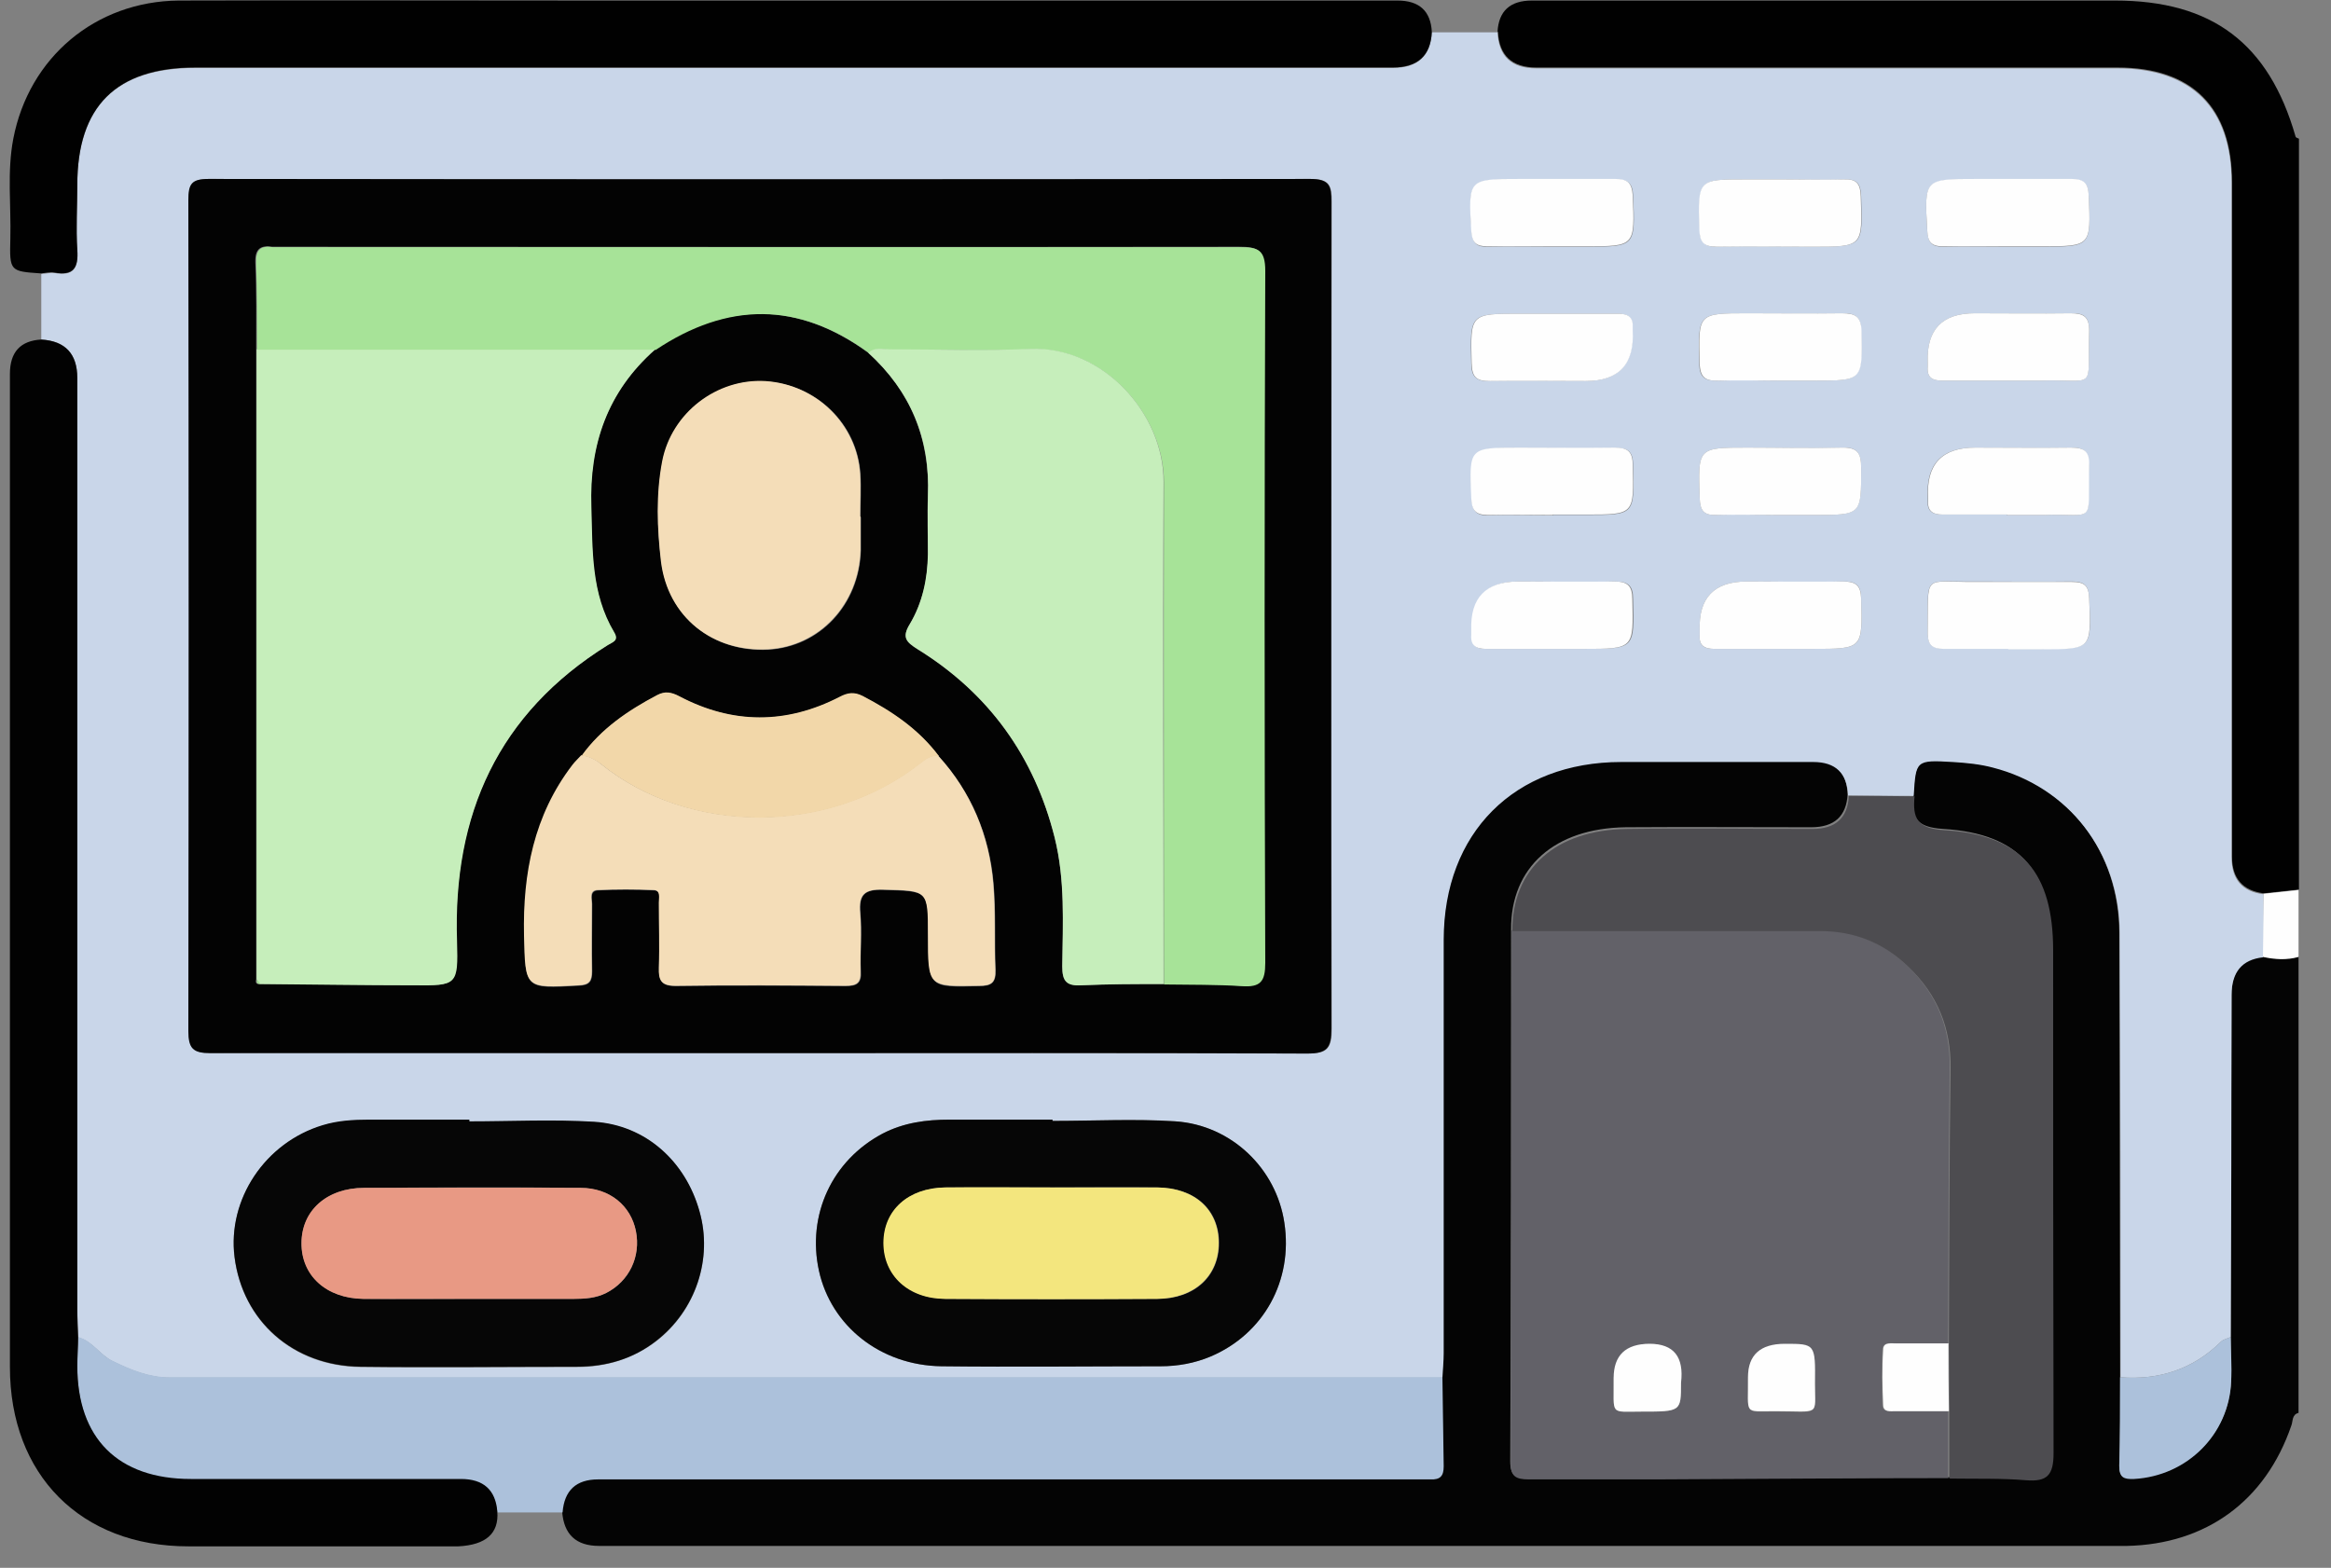 <?xml version="1.0" encoding="UTF-8"?> <svg xmlns="http://www.w3.org/2000/svg" width="55" height="37" viewBox="0 0 55 37" fill="none"><rect x="0" y="0" width="55" height="37" fill="#808080" stroke="none"/><g clip-path="url(#clip0_646_55)"><path d="M54.234 33.343C54.074 33.383 54.104 33.543 54.064 33.643C53.454 35.423 52.054 36.443 50.184 36.483C50.044 36.483 49.904 36.483 49.764 36.483C37.884 36.483 26.014 36.483 14.134 36.483C13.594 36.483 13.304 36.213 13.264 35.673C13.224 35.133 13.504 34.873 14.104 34.893C20.524 34.893 26.954 34.893 33.374 34.893C33.494 34.893 33.624 34.893 33.744 34.893C33.974 34.913 34.054 34.813 34.054 34.583C34.034 33.883 34.034 33.183 34.024 32.483C34.034 32.293 34.054 32.103 34.054 31.903C34.054 28.653 34.054 25.403 34.054 22.153C34.054 19.633 35.724 17.963 38.244 17.953C39.754 17.953 41.264 17.953 42.774 17.953C43.301 17.953 43.574 18.216 43.594 18.743C43.567 19.263 43.281 19.523 42.734 19.523C41.274 19.523 39.824 19.513 38.364 19.523C36.674 19.543 35.644 20.473 35.654 21.933C35.654 26.113 35.654 30.303 35.634 34.483C35.634 34.823 35.764 34.893 36.064 34.893C37.064 34.883 38.064 34.893 39.074 34.893C41.374 34.893 43.674 34.873 45.984 34.863C46.584 34.873 47.184 34.863 47.774 34.903C48.284 34.943 48.434 34.773 48.424 34.263C48.404 30.313 48.414 26.353 48.414 22.403C48.414 20.573 47.664 19.673 45.854 19.563C45.194 19.523 45.094 19.283 45.144 18.763C45.204 17.923 45.204 17.913 46.064 17.963C46.374 17.983 46.694 18.023 47.004 18.093C48.804 18.543 49.994 20.093 50.004 22.003C50.014 25.493 50.014 28.993 50.024 32.483C50.024 33.183 50.024 33.883 50.004 34.583C50.004 34.853 50.114 34.893 50.354 34.883C51.604 34.813 52.594 33.833 52.644 32.583C52.654 32.233 52.644 31.883 52.634 31.533C52.634 28.843 52.644 26.153 52.654 23.463C52.654 22.923 52.901 22.626 53.394 22.573C53.674 22.633 53.954 22.643 54.234 22.573V33.333V33.343Z" fill="#040404"></path><path d="M35.334 0.753C35.361 0.26 35.631 0.013 36.144 0.013C40.734 0.013 45.314 0.013 49.904 0.013C52.194 0.013 53.534 1.023 54.164 3.223C54.164 3.243 54.214 3.263 54.244 3.273V20.993C53.964 21.023 53.694 21.053 53.414 21.083C52.914 21.017 52.664 20.727 52.664 20.213C52.664 14.903 52.664 9.603 52.664 4.293C52.664 2.533 51.724 1.593 49.964 1.593C45.394 1.593 40.824 1.593 36.254 1.593C35.674 1.593 35.371 1.31 35.344 0.743L35.334 0.753Z" fill="#010101"></path><path d="M53.404 21.093C53.684 21.063 53.954 21.033 54.234 21.003V22.583C53.954 22.663 53.674 22.643 53.394 22.583C53.394 22.083 53.394 21.583 53.404 21.083V21.093Z" fill="#FEFEFE"></path><path d="M53.404 21.093C53.404 21.593 53.404 22.093 53.394 22.593C52.901 22.646 52.654 22.943 52.654 23.483C52.654 26.173 52.644 28.863 52.634 31.553C52.554 31.593 52.464 31.603 52.404 31.663C51.744 32.313 50.944 32.573 50.034 32.503C50.034 29.013 50.034 25.513 50.014 22.023C50.014 20.113 48.814 18.573 47.014 18.113C46.714 18.033 46.394 18.003 46.074 17.983C45.204 17.933 45.204 17.943 45.154 18.783C44.634 18.783 44.124 18.783 43.604 18.773C43.584 18.247 43.311 17.983 42.784 17.983C41.274 17.983 39.764 17.983 38.254 17.983C35.734 17.983 34.064 19.653 34.064 22.183C34.064 25.433 34.064 28.683 34.064 31.933C34.064 32.123 34.044 32.313 34.034 32.513C33.944 32.513 33.854 32.513 33.774 32.513C23.854 32.513 13.924 32.513 4.004 32.513C3.514 32.513 3.084 32.333 2.654 32.123C2.354 31.973 2.184 31.653 1.844 31.563C1.844 31.353 1.824 31.143 1.824 30.933C1.824 23.593 1.824 16.263 1.824 8.923C1.824 8.35 1.541 8.047 0.974 8.013C0.974 7.493 0.974 6.983 0.974 6.463C1.074 6.463 1.184 6.433 1.284 6.443C1.734 6.523 1.854 6.333 1.824 5.903C1.784 5.393 1.824 4.883 1.824 4.373C1.824 2.513 2.734 1.603 4.614 1.603C14.034 1.603 23.444 1.603 32.864 1.603C33.451 1.603 33.758 1.323 33.784 0.763C34.304 0.763 34.814 0.763 35.334 0.763C35.361 1.33 35.664 1.613 36.244 1.613C40.814 1.613 45.384 1.613 49.954 1.613C51.714 1.613 52.654 2.553 52.654 4.313C52.654 9.623 52.654 14.923 52.654 20.233C52.654 20.753 52.904 21.043 53.404 21.103V21.093ZM17.884 24.853C22.204 24.853 26.534 24.853 30.854 24.863C31.334 24.863 31.424 24.733 31.424 24.273C31.404 17.773 31.414 11.263 31.424 4.763C31.424 4.383 31.384 4.223 30.924 4.223C22.264 4.243 13.594 4.243 4.934 4.223C4.524 4.223 4.454 4.343 4.454 4.723C4.464 11.263 4.464 17.803 4.454 24.333C4.454 24.743 4.554 24.853 4.974 24.853C9.284 24.833 13.584 24.853 17.894 24.853H17.884ZM11.074 26.463C11.074 26.463 11.074 26.443 11.074 26.433C10.284 26.433 9.494 26.433 8.704 26.433C8.334 26.433 7.964 26.453 7.614 26.563C6.254 26.973 5.364 28.313 5.534 29.673C5.724 31.183 6.914 32.243 8.504 32.263C10.204 32.283 11.914 32.263 13.614 32.263C14.294 32.263 14.934 32.073 15.484 31.653C16.414 30.933 16.824 29.713 16.504 28.593C16.174 27.413 15.234 26.563 14.024 26.483C13.044 26.423 12.054 26.473 11.074 26.473V26.463ZM24.834 26.453C24.834 26.453 24.834 26.433 24.834 26.423C24.024 26.423 23.214 26.423 22.404 26.423C21.854 26.423 21.324 26.493 20.824 26.753C19.634 27.383 19.034 28.673 19.324 29.993C19.604 31.293 20.774 32.223 22.214 32.243C23.934 32.263 25.654 32.243 27.384 32.243C27.784 32.243 28.184 32.173 28.564 32.013C29.814 31.483 30.514 30.223 30.304 28.853C30.114 27.583 29.054 26.553 27.734 26.463C26.774 26.393 25.804 26.453 24.834 26.453ZM36.624 5.823H37.414C38.594 5.823 38.584 5.823 38.534 4.623C38.524 4.323 38.414 4.233 38.124 4.233C37.374 4.243 36.614 4.233 35.864 4.233C34.644 4.233 34.644 4.233 34.724 5.463C34.744 5.743 34.844 5.833 35.104 5.823C35.614 5.813 36.124 5.823 36.634 5.823H36.624ZM42.044 4.233C41.764 4.233 41.484 4.233 41.204 4.233C40.064 4.233 40.074 4.233 40.104 5.393C40.104 5.703 40.204 5.833 40.524 5.823C41.274 5.803 42.034 5.823 42.784 5.823C43.964 5.823 43.954 5.823 43.914 4.633C43.904 4.343 43.824 4.223 43.524 4.233C43.034 4.253 42.544 4.233 42.054 4.233H42.044ZM47.374 5.823C47.634 5.823 47.904 5.823 48.164 5.823C49.344 5.823 49.334 5.823 49.284 4.633C49.274 4.343 49.184 4.233 48.884 4.233C48.134 4.243 47.374 4.233 46.624 4.233C45.394 4.233 45.404 4.233 45.474 5.453C45.494 5.723 45.574 5.823 45.844 5.823C46.354 5.813 46.864 5.823 47.374 5.823ZM36.654 7.403H35.864C34.674 7.403 34.684 7.403 34.714 8.573C34.714 8.893 34.834 9.003 35.144 8.993C35.894 8.973 36.654 8.993 37.404 8.993C38.191 8.993 38.561 8.593 38.514 7.793C38.514 7.793 38.514 7.753 38.514 7.743C38.534 7.493 38.414 7.403 38.174 7.403C37.664 7.403 37.154 7.403 36.644 7.403H36.654ZM42.014 8.983C42.274 8.983 42.544 8.983 42.804 8.983C43.944 8.983 43.934 8.983 43.914 7.823C43.914 7.463 43.764 7.383 43.444 7.393C42.704 7.413 41.974 7.393 41.234 7.393C40.054 7.393 40.064 7.393 40.094 8.573C40.094 8.913 40.234 8.993 40.534 8.983C41.024 8.963 41.514 8.983 42.004 8.983H42.014ZM47.364 8.983C47.624 8.983 47.894 8.983 48.154 8.983C49.484 8.943 49.254 9.263 49.294 7.803C49.294 7.463 49.164 7.383 48.854 7.393C48.104 7.403 47.344 7.393 46.594 7.393C45.828 7.393 45.458 7.777 45.484 8.543C45.484 8.543 45.484 8.613 45.484 8.653C45.464 8.913 45.594 8.983 45.834 8.983C46.344 8.983 46.854 8.983 47.364 8.983ZM36.644 12.153H37.434C38.574 12.153 38.564 12.153 38.534 10.993C38.534 10.673 38.434 10.563 38.114 10.573C37.364 10.593 36.604 10.573 35.854 10.573C34.674 10.573 34.684 10.573 34.724 11.763C34.734 12.053 34.824 12.173 35.124 12.163C35.634 12.143 36.144 12.163 36.654 12.163L36.644 12.153ZM41.964 12.153C42.244 12.153 42.524 12.153 42.804 12.153C43.924 12.153 43.914 12.153 43.914 11.043C43.914 10.683 43.814 10.543 43.444 10.563C42.704 10.593 41.974 10.563 41.234 10.563C40.054 10.563 40.064 10.563 40.104 11.753C40.114 12.043 40.194 12.163 40.494 12.153C40.984 12.133 41.474 12.153 41.964 12.153ZM47.354 12.153C47.634 12.153 47.914 12.153 48.194 12.153C49.474 12.113 49.254 12.423 49.284 10.983C49.284 10.653 49.174 10.553 48.854 10.563C48.104 10.583 47.344 10.563 46.594 10.563C45.807 10.563 45.438 10.96 45.484 11.753C45.484 11.753 45.484 11.793 45.484 11.803C45.464 12.053 45.584 12.143 45.824 12.143C46.334 12.143 46.844 12.143 47.344 12.143L47.354 12.153ZM36.594 15.313C36.854 15.313 37.124 15.313 37.384 15.313C38.574 15.313 38.564 15.313 38.534 14.143C38.534 13.813 38.414 13.723 38.104 13.723C37.354 13.743 36.594 13.723 35.844 13.723C35.078 13.723 34.708 14.107 34.734 14.873C34.734 14.873 34.734 14.943 34.734 14.983C34.714 15.233 34.834 15.323 35.084 15.313C35.594 15.313 36.104 15.313 36.614 15.313H36.594ZM41.984 15.313C42.244 15.313 42.514 15.313 42.774 15.313C43.964 15.313 43.944 15.313 43.914 14.133C43.914 13.803 43.784 13.713 43.474 13.723C42.724 13.743 41.964 13.723 41.214 13.723C40.447 13.723 40.078 14.107 40.104 14.873C40.104 14.873 40.104 14.943 40.104 14.983C40.084 15.243 40.214 15.313 40.454 15.313C40.964 15.313 41.474 15.313 41.984 15.313ZM47.384 15.313C47.644 15.313 47.914 15.313 48.174 15.313C49.364 15.313 49.354 15.313 49.294 14.113C49.284 13.813 49.174 13.723 48.884 13.723C48.134 13.733 47.374 13.723 46.614 13.723C45.344 13.743 45.494 13.493 45.484 14.933C45.484 15.203 45.584 15.313 45.854 15.303C46.364 15.293 46.874 15.303 47.384 15.303V15.313Z" fill="#C9D6E9"></path><path d="M1.844 31.553C2.184 31.643 2.354 31.973 2.654 32.113C3.084 32.323 3.514 32.503 4.004 32.503C13.924 32.503 23.854 32.503 33.774 32.503C33.864 32.503 33.954 32.503 34.034 32.503C34.044 33.203 34.054 33.903 34.064 34.603C34.064 34.833 33.984 34.923 33.754 34.913C33.634 34.913 33.504 34.913 33.384 34.913C26.964 34.913 20.534 34.913 14.114 34.913C13.594 34.913 13.314 35.173 13.274 35.693C12.764 35.693 12.254 35.693 11.734 35.693C11.694 35.18 11.408 34.923 10.874 34.923C8.754 34.923 6.624 34.923 4.504 34.923C2.784 34.923 1.824 33.963 1.824 32.253C1.824 32.023 1.834 31.793 1.844 31.573V31.553Z" fill="#ACC1DB"></path><path d="M33.784 0.753C33.758 1.313 33.451 1.593 32.864 1.593C23.444 1.593 14.034 1.593 4.614 1.593C2.744 1.593 1.824 2.503 1.824 4.363C1.824 4.873 1.794 5.383 1.824 5.893C1.854 6.323 1.734 6.513 1.284 6.433C1.184 6.413 1.074 6.443 0.974 6.453C0.234 6.403 0.224 6.403 0.244 5.633C0.264 4.843 0.164 4.053 0.314 3.273C0.684 1.353 2.254 0.033 4.214 0.013C7.414 0.003 10.604 0.013 13.804 0.013C20.194 0.013 26.584 0.013 32.974 0.013C33.488 0.013 33.758 0.26 33.784 0.753Z" fill="#010101"></path><path d="M1.844 31.553C1.844 31.783 1.824 32.013 1.824 32.233C1.824 33.943 2.784 34.903 4.504 34.903C6.624 34.903 8.754 34.903 10.874 34.903C11.407 34.903 11.694 35.16 11.734 35.673C11.774 36.187 11.467 36.46 10.814 36.493C8.694 36.493 6.564 36.493 4.444 36.493C1.904 36.493 0.234 34.803 0.234 32.263C0.234 24.453 0.234 16.633 0.234 8.823C0.234 8.31 0.481 8.04 0.974 8.013C1.541 8.047 1.824 8.35 1.824 8.923C1.824 16.263 1.824 23.593 1.824 30.933C1.824 31.143 1.834 31.353 1.844 31.563V31.553Z" fill="#020202"></path><path d="M45.994 34.883C43.694 34.883 41.394 34.903 39.084 34.913C38.084 34.913 37.084 34.913 36.074 34.913C35.764 34.913 35.634 34.843 35.644 34.503C35.654 30.323 35.664 26.133 35.664 21.953C38.084 21.953 40.504 21.953 42.924 21.953C43.724 21.953 44.414 22.223 45.004 22.793C45.684 23.453 46.014 24.223 46.004 25.183C45.974 27.353 45.974 29.533 45.964 31.703C45.564 31.703 45.154 31.703 44.754 31.703C44.624 31.703 44.424 31.653 44.414 31.853C44.394 32.293 44.404 32.723 44.414 33.163C44.414 33.333 44.594 33.303 44.704 33.303C45.124 33.303 45.544 33.303 45.964 33.303C45.964 33.823 45.964 34.353 45.964 34.873L45.994 34.883ZM38.074 32.523C38.084 33.413 37.964 33.313 38.734 33.313C39.664 33.313 39.664 33.313 39.664 32.633C39.664 32.02 39.417 31.713 38.924 31.713C38.431 31.713 38.147 31.983 38.074 32.523ZM41.244 32.503C41.254 33.413 41.134 33.313 41.874 33.313C42.964 33.313 42.814 33.443 42.824 32.663C42.834 31.723 42.824 31.723 42.114 31.723C41.534 31.723 41.244 31.986 41.244 32.513V32.503Z" fill="#626168"></path><path d="M45.994 34.883C45.994 34.363 45.994 33.833 45.994 33.313C45.994 32.783 45.994 32.253 45.984 31.723C45.994 29.553 45.994 27.373 46.024 25.203C46.034 24.253 45.714 23.473 45.024 22.813C44.434 22.243 43.744 21.973 42.944 21.973C40.524 21.973 38.104 21.973 35.684 21.973C35.674 20.513 36.694 19.583 38.394 19.563C39.854 19.543 41.304 19.563 42.764 19.563C43.311 19.563 43.597 19.303 43.624 18.783C44.144 18.783 44.654 18.783 45.174 18.793C45.124 19.313 45.234 19.553 45.884 19.593C47.704 19.703 48.444 20.593 48.444 22.433C48.444 26.383 48.444 30.343 48.454 34.293C48.454 34.813 48.304 34.973 47.804 34.933C47.214 34.883 46.614 34.903 46.014 34.893L45.994 34.883Z" fill="#4D4C50"></path><path d="M50.034 32.503C50.944 32.573 51.744 32.313 52.404 31.663C52.464 31.603 52.554 31.593 52.634 31.553C52.634 31.903 52.664 32.253 52.644 32.603C52.594 33.853 51.604 34.833 50.354 34.903C50.114 34.913 50.004 34.873 50.004 34.603C50.024 33.903 50.024 33.203 50.024 32.503H50.034Z" fill="#ACC1DB"></path><path d="M17.884 24.853C13.574 24.853 9.274 24.853 4.964 24.853C4.554 24.853 4.444 24.743 4.444 24.333C4.454 17.793 4.454 11.253 4.444 4.723C4.444 4.343 4.514 4.223 4.924 4.223C13.584 4.233 22.254 4.233 30.914 4.223C31.374 4.223 31.414 4.393 31.414 4.763C31.414 11.263 31.404 17.773 31.414 24.273C31.414 24.733 31.314 24.863 30.844 24.863C26.524 24.843 22.194 24.853 17.874 24.853H17.884ZM13.724 17.833C13.654 17.903 13.574 17.973 13.514 18.063C12.614 19.253 12.344 20.613 12.374 22.083C12.404 23.343 12.374 23.333 13.654 23.263C13.914 23.253 13.974 23.163 13.974 22.923C13.964 22.393 13.974 21.873 13.974 21.343C13.974 21.223 13.904 21.023 14.114 21.013C14.554 20.993 14.994 20.993 15.434 21.013C15.614 21.013 15.554 21.203 15.554 21.313C15.554 21.823 15.574 22.333 15.554 22.843C15.544 23.153 15.614 23.273 15.954 23.273C17.284 23.253 18.624 23.263 19.954 23.273C20.224 23.273 20.334 23.203 20.314 22.923C20.294 22.463 20.344 22.003 20.304 21.553C20.264 21.113 20.404 20.983 20.844 21.003C21.904 21.033 21.904 21.003 21.904 22.073C21.904 23.313 21.904 23.303 23.104 23.273C23.394 23.273 23.504 23.193 23.494 22.893C23.464 22.213 23.504 21.523 23.444 20.843C23.344 19.713 22.924 18.703 22.154 17.853C21.684 17.223 21.044 16.793 20.354 16.433C20.164 16.333 20.004 16.353 19.814 16.453C18.554 17.103 17.294 17.093 16.034 16.443C15.844 16.343 15.694 16.313 15.504 16.413C14.814 16.773 14.184 17.203 13.724 17.843V17.833ZM27.444 23.223C28.054 23.223 28.674 23.223 29.284 23.263C29.724 23.293 29.834 23.143 29.834 22.713C29.814 17.273 29.814 11.823 29.834 6.383C29.834 5.893 29.674 5.823 29.234 5.823C21.704 5.833 14.164 5.823 6.634 5.823C6.564 5.823 6.494 5.823 6.424 5.823C6.144 5.783 6.014 5.873 6.024 6.193C6.054 6.873 6.044 7.563 6.044 8.243C6.044 13.203 6.044 18.153 6.044 23.113C6.024 23.183 6.044 23.233 6.124 23.223C7.334 23.223 8.544 23.243 9.754 23.253C10.784 23.253 10.804 23.253 10.774 22.213C10.674 19.223 11.744 16.843 14.334 15.223C14.444 15.153 14.604 15.123 14.484 14.923C13.934 14.003 13.974 12.983 13.944 11.963C13.894 10.493 14.334 9.243 15.444 8.253C17.144 7.113 18.814 7.113 20.484 8.323C21.484 9.233 21.944 10.353 21.894 11.703C21.874 12.163 21.894 12.613 21.894 13.073C21.894 13.663 21.764 14.233 21.464 14.733C21.274 15.053 21.384 15.153 21.654 15.323C23.334 16.363 24.404 17.853 24.884 19.763C25.134 20.763 25.084 21.783 25.064 22.803C25.064 23.143 25.144 23.263 25.504 23.253C26.154 23.223 26.804 23.223 27.454 23.223H27.444ZM20.304 12.193C20.304 11.863 20.324 11.523 20.304 11.193C20.234 10.013 19.274 9.073 18.074 9.003C16.924 8.933 15.854 9.743 15.634 10.893C15.484 11.673 15.504 12.473 15.604 13.253C15.764 14.563 16.824 15.403 18.134 15.333C19.344 15.263 20.274 14.273 20.314 12.993C20.314 12.733 20.314 12.463 20.314 12.203L20.304 12.193Z" fill="#030303"></path><path d="M11.074 26.463C12.054 26.463 13.044 26.413 14.024 26.473C15.234 26.553 16.174 27.403 16.504 28.583C16.824 29.703 16.414 30.923 15.484 31.643C14.934 32.073 14.304 32.253 13.614 32.253C11.914 32.253 10.204 32.273 8.504 32.253C6.914 32.233 5.724 31.173 5.534 29.663C5.364 28.303 6.254 26.963 7.614 26.553C7.974 26.443 8.344 26.423 8.704 26.423C9.494 26.423 10.284 26.423 11.074 26.423C11.074 26.433 11.074 26.443 11.074 26.453V26.463ZM11.104 30.653C11.914 30.653 12.724 30.653 13.534 30.653C13.794 30.653 14.054 30.643 14.304 30.513C14.844 30.243 15.124 29.663 15.004 29.053C14.884 28.453 14.394 28.043 13.704 28.033C12.004 28.013 10.294 28.023 8.594 28.033C7.714 28.033 7.124 28.573 7.114 29.333C7.114 30.093 7.704 30.643 8.574 30.653C9.414 30.663 10.264 30.653 11.104 30.653Z" fill="#060606"></path><path d="M24.834 26.453C25.804 26.453 26.774 26.403 27.734 26.463C29.064 26.553 30.114 27.583 30.304 28.853C30.514 30.223 29.814 31.483 28.564 32.013C28.184 32.173 27.784 32.243 27.384 32.243C25.664 32.243 23.944 32.263 22.214 32.243C20.774 32.223 19.614 31.293 19.324 29.993C19.034 28.673 19.634 27.383 20.824 26.753C21.324 26.493 21.854 26.423 22.404 26.423C23.214 26.423 24.024 26.423 24.834 26.423C24.834 26.433 24.834 26.443 24.834 26.453ZM24.834 28.023C23.994 28.023 23.154 28.023 22.314 28.023C21.434 28.033 20.854 28.573 20.854 29.333C20.854 30.093 21.444 30.643 22.314 30.653C23.984 30.663 25.644 30.663 27.314 30.653C28.194 30.653 28.764 30.113 28.764 29.333C28.764 28.553 28.204 28.033 27.314 28.023C26.494 28.013 25.664 28.023 24.844 28.023H24.834Z" fill="#060606"></path><path d="M36.624 5.813C36.114 5.813 35.604 5.813 35.094 5.813C34.834 5.813 34.734 5.733 34.714 5.453C34.644 4.223 34.634 4.223 35.854 4.223C36.604 4.223 37.364 4.223 38.114 4.223C38.404 4.223 38.504 4.313 38.524 4.613C38.574 5.813 38.584 5.813 37.404 5.813C37.144 5.813 36.874 5.813 36.614 5.813H36.624Z" fill="#FEFEFE"></path><path d="M42.044 4.233C42.534 4.233 43.024 4.243 43.514 4.233C43.814 4.223 43.894 4.343 43.904 4.633C43.944 5.823 43.954 5.823 42.774 5.823C42.024 5.823 41.264 5.813 40.514 5.823C40.184 5.823 40.104 5.713 40.094 5.393C40.064 4.233 40.054 4.233 41.194 4.233C41.474 4.233 41.754 4.233 42.034 4.233H42.044Z" fill="#FEFEFE"></path><path d="M47.374 5.813C46.864 5.813 46.354 5.813 45.844 5.813C45.574 5.813 45.484 5.713 45.474 5.443C45.404 4.223 45.394 4.223 46.624 4.223C47.374 4.223 48.134 4.223 48.884 4.223C49.174 4.223 49.274 4.323 49.284 4.623C49.334 5.813 49.344 5.813 48.164 5.813C47.904 5.813 47.634 5.813 47.374 5.813Z" fill="#FEFEFE"></path><path d="M36.654 7.403C37.164 7.403 37.674 7.403 38.184 7.403C38.424 7.403 38.544 7.493 38.524 7.743C38.524 7.763 38.524 7.783 38.524 7.793C38.571 8.593 38.201 8.993 37.414 8.993C36.664 8.993 35.904 8.983 35.154 8.993C34.834 8.993 34.734 8.903 34.724 8.573C34.694 7.403 34.684 7.403 35.874 7.403C36.134 7.403 36.404 7.403 36.664 7.403H36.654Z" fill="#FEFEFE"></path><path d="M42.014 8.983C41.524 8.983 41.034 8.973 40.544 8.983C40.244 8.993 40.114 8.913 40.104 8.573C40.074 7.393 40.054 7.393 41.244 7.393C41.984 7.393 42.714 7.403 43.454 7.393C43.774 7.393 43.914 7.463 43.924 7.823C43.944 8.983 43.954 8.983 42.814 8.983C42.554 8.983 42.284 8.983 42.024 8.983H42.014Z" fill="#FEFEFE"></path><path d="M47.364 8.983C46.854 8.983 46.344 8.983 45.834 8.983C45.594 8.983 45.464 8.913 45.484 8.653C45.484 8.623 45.484 8.583 45.484 8.543C45.457 7.776 45.827 7.393 46.594 7.393C47.344 7.393 48.104 7.403 48.854 7.393C49.164 7.393 49.294 7.473 49.294 7.803C49.254 9.263 49.494 8.943 48.154 8.983C47.894 8.983 47.624 8.983 47.364 8.983Z" fill="#FEFEFE"></path><path d="M36.644 12.153C36.134 12.153 35.624 12.143 35.114 12.153C34.814 12.153 34.724 12.043 34.714 11.753C34.664 10.563 34.654 10.563 35.844 10.563C36.594 10.563 37.354 10.573 38.104 10.563C38.424 10.563 38.524 10.673 38.524 10.983C38.554 12.143 38.564 12.143 37.424 12.143C37.164 12.143 36.894 12.143 36.634 12.143L36.644 12.153Z" fill="#FEFEFE"></path><path d="M41.964 12.153C41.474 12.153 40.984 12.143 40.494 12.153C40.194 12.163 40.114 12.043 40.104 11.753C40.064 10.563 40.054 10.563 41.234 10.563C41.974 10.563 42.704 10.583 43.444 10.563C43.824 10.553 43.914 10.683 43.914 11.043C43.914 12.153 43.934 12.153 42.804 12.153C42.524 12.153 42.244 12.153 41.964 12.153Z" fill="#FEFEFE"></path><path d="M47.354 12.143C46.844 12.143 46.334 12.143 45.834 12.143C45.594 12.143 45.474 12.053 45.494 11.803C45.494 11.783 45.494 11.763 45.494 11.753C45.447 10.96 45.818 10.563 46.604 10.563C47.354 10.563 48.114 10.573 48.864 10.563C49.184 10.563 49.304 10.653 49.294 10.983C49.264 12.423 49.474 12.113 48.204 12.153C47.924 12.153 47.644 12.153 47.364 12.153L47.354 12.143Z" fill="#FEFEFE"></path><path d="M36.594 15.313C36.084 15.313 35.574 15.313 35.064 15.313C34.824 15.313 34.694 15.233 34.714 14.983C34.714 14.953 34.714 14.913 34.714 14.873C34.687 14.107 35.057 13.723 35.824 13.723C36.574 13.723 37.334 13.733 38.084 13.723C38.394 13.723 38.514 13.813 38.514 14.143C38.544 15.313 38.554 15.313 37.364 15.313C37.104 15.313 36.834 15.313 36.574 15.313H36.594Z" fill="#FEFEFE"></path><path d="M41.984 15.313C41.474 15.313 40.964 15.313 40.454 15.313C40.214 15.313 40.084 15.233 40.104 14.983C40.104 14.953 40.104 14.913 40.104 14.873C40.077 14.107 40.447 13.723 41.214 13.723C41.964 13.723 42.724 13.733 43.474 13.723C43.784 13.723 43.904 13.803 43.914 14.133C43.944 15.313 43.954 15.313 42.774 15.313C42.514 15.313 42.244 15.313 41.984 15.313Z" fill="#FEFEFE"></path><path d="M47.384 15.313C46.874 15.313 46.364 15.313 45.854 15.313C45.584 15.313 45.484 15.213 45.484 14.943C45.504 13.493 45.344 13.743 46.614 13.733C47.364 13.733 48.124 13.733 48.884 13.733C49.174 13.733 49.284 13.813 49.294 14.123C49.344 15.323 49.354 15.323 48.174 15.323C47.914 15.323 47.644 15.323 47.384 15.323V15.313Z" fill="#FEFEFE"></path><path d="M45.974 31.713C45.974 32.243 45.974 32.773 45.984 33.303C45.564 33.303 45.144 33.303 44.724 33.303C44.604 33.303 44.444 33.333 44.434 33.163C44.414 32.723 44.404 32.293 44.434 31.853C44.434 31.653 44.644 31.713 44.774 31.703C45.174 31.703 45.584 31.703 45.984 31.703L45.974 31.713Z" fill="#FEFEFE"></path><path d="M38.074 32.523C38.074 31.983 38.358 31.713 38.924 31.713C39.491 31.713 39.737 32.02 39.664 32.633C39.664 33.313 39.664 33.313 38.734 33.313C37.964 33.313 38.084 33.413 38.074 32.523Z" fill="#FEFEFE"></path><path d="M41.244 32.503C41.244 31.977 41.534 31.713 42.114 31.713C42.834 31.713 42.834 31.713 42.824 32.653C42.824 33.433 42.964 33.303 41.874 33.303C41.124 33.303 41.254 33.403 41.244 32.493V32.503Z" fill="#FEFEFE"></path><path d="M15.454 8.253C14.334 9.243 13.904 10.493 13.954 11.963C13.984 12.983 13.944 14.003 14.494 14.923C14.614 15.123 14.454 15.153 14.344 15.223C11.754 16.833 10.684 19.223 10.784 22.213C10.814 23.253 10.784 23.263 9.764 23.253C8.554 23.253 7.344 23.233 6.134 23.223C6.104 23.183 6.084 23.153 6.054 23.113C6.054 18.153 6.054 13.203 6.054 8.243C9.184 8.243 12.314 8.243 15.444 8.243L15.454 8.253Z" fill="#C6EEBB"></path><path d="M15.454 8.253C12.324 8.253 9.194 8.253 6.064 8.253C6.064 7.573 6.064 6.883 6.044 6.203C6.034 5.883 6.154 5.793 6.444 5.833C6.514 5.833 6.584 5.833 6.654 5.833C14.184 5.833 21.724 5.833 29.254 5.833C29.684 5.833 29.854 5.893 29.854 6.393C29.834 11.833 29.834 17.283 29.854 22.723C29.854 23.163 29.744 23.303 29.304 23.273C28.694 23.233 28.074 23.243 27.464 23.233C27.464 19.283 27.454 15.333 27.464 11.383C27.464 9.773 26.034 8.173 24.324 8.243C23.224 8.293 22.114 8.243 21.004 8.253C20.834 8.253 20.654 8.193 20.504 8.333C18.844 7.113 17.164 7.123 15.464 8.263L15.454 8.253Z" fill="#A7E398"></path><path d="M20.494 8.323C20.644 8.183 20.824 8.243 20.994 8.243C22.104 8.243 23.204 8.283 24.314 8.233C26.024 8.163 27.464 9.763 27.454 11.373C27.434 15.323 27.454 19.273 27.454 23.223C26.804 23.223 26.154 23.223 25.504 23.253C25.154 23.273 25.064 23.143 25.064 22.803C25.074 21.783 25.134 20.763 24.884 19.763C24.404 17.853 23.334 16.363 21.654 15.323C21.384 15.153 21.274 15.043 21.464 14.733C21.764 14.233 21.884 13.663 21.894 13.073C21.894 12.613 21.884 12.163 21.894 11.703C21.954 10.353 21.484 9.233 20.484 8.323H20.494Z" fill="#C6EEBB"></path><path d="M22.144 17.843C22.914 18.693 23.334 19.703 23.434 20.833C23.494 21.513 23.454 22.203 23.484 22.883C23.494 23.193 23.394 23.263 23.094 23.263C21.894 23.283 21.894 23.293 21.894 22.063C21.894 20.993 21.894 21.023 20.834 20.993C20.394 20.983 20.254 21.113 20.294 21.543C20.334 21.993 20.294 22.453 20.304 22.913C20.314 23.203 20.214 23.263 19.944 23.263C18.614 23.253 17.274 23.243 15.944 23.263C15.604 23.263 15.534 23.143 15.544 22.833C15.564 22.323 15.544 21.813 15.544 21.303C15.544 21.193 15.594 21.013 15.424 21.003C14.984 20.983 14.544 20.983 14.104 21.003C13.894 21.003 13.964 21.213 13.964 21.333C13.964 21.863 13.954 22.383 13.964 22.913C13.964 23.153 13.904 23.243 13.644 23.253C12.374 23.323 12.394 23.323 12.364 22.073C12.334 20.613 12.594 19.243 13.504 18.053C13.564 17.973 13.644 17.903 13.714 17.823C13.894 17.843 14.054 17.923 14.184 18.033C16.274 19.713 19.564 19.703 21.714 18.003C21.844 17.903 21.964 17.813 22.134 17.833L22.144 17.843Z" fill="#F4DDB8"></path><path d="M20.304 12.193C20.304 12.453 20.304 12.723 20.304 12.983C20.264 14.263 19.334 15.253 18.124 15.323C16.814 15.393 15.754 14.563 15.594 13.243C15.504 12.463 15.474 11.663 15.624 10.883C15.844 9.743 16.914 8.923 18.064 8.993C19.254 9.073 20.214 10.003 20.294 11.183C20.314 11.513 20.294 11.853 20.294 12.183L20.304 12.193Z" fill="#F4DDB8"></path><path d="M22.144 17.843C21.974 17.823 21.854 17.913 21.724 18.013C19.574 19.713 16.284 19.723 14.194 18.043C14.054 17.933 13.904 17.853 13.724 17.833C14.184 17.193 14.824 16.763 15.504 16.403C15.694 16.303 15.844 16.333 16.034 16.433C17.284 17.093 18.554 17.093 19.814 16.443C20.004 16.343 20.154 16.323 20.354 16.423C21.044 16.783 21.674 17.203 22.154 17.843H22.144Z" fill="#F2D7A9"></path><path d="M6.064 23.113C6.064 23.113 6.114 23.183 6.144 23.223C6.054 23.223 6.054 23.183 6.064 23.113Z" fill="#A7E398"></path><path d="M11.104 30.653C10.264 30.653 9.414 30.653 8.574 30.653C7.694 30.643 7.104 30.103 7.114 29.333C7.114 28.573 7.704 28.033 8.594 28.033C10.294 28.033 12.004 28.023 13.704 28.033C14.384 28.033 14.884 28.453 15.004 29.053C15.124 29.653 14.844 30.233 14.304 30.513C14.064 30.633 13.794 30.653 13.534 30.653C12.724 30.653 11.914 30.653 11.104 30.653Z" fill="#E89984"></path><path d="M24.834 28.023C25.654 28.023 26.484 28.023 27.304 28.023C28.194 28.033 28.754 28.553 28.754 29.333C28.754 30.113 28.184 30.643 27.304 30.653C25.634 30.663 23.974 30.663 22.304 30.653C21.434 30.653 20.844 30.103 20.844 29.333C20.844 28.563 21.424 28.033 22.304 28.023C23.144 28.013 23.984 28.023 24.824 28.023H24.834Z" fill="#F3E67E"></path></g><defs><clipPath id="clip0_646_55"><rect width="54.01" height="36.47" fill="white" transform="translate(0.224 0.013)"></rect></clipPath></defs></svg> 